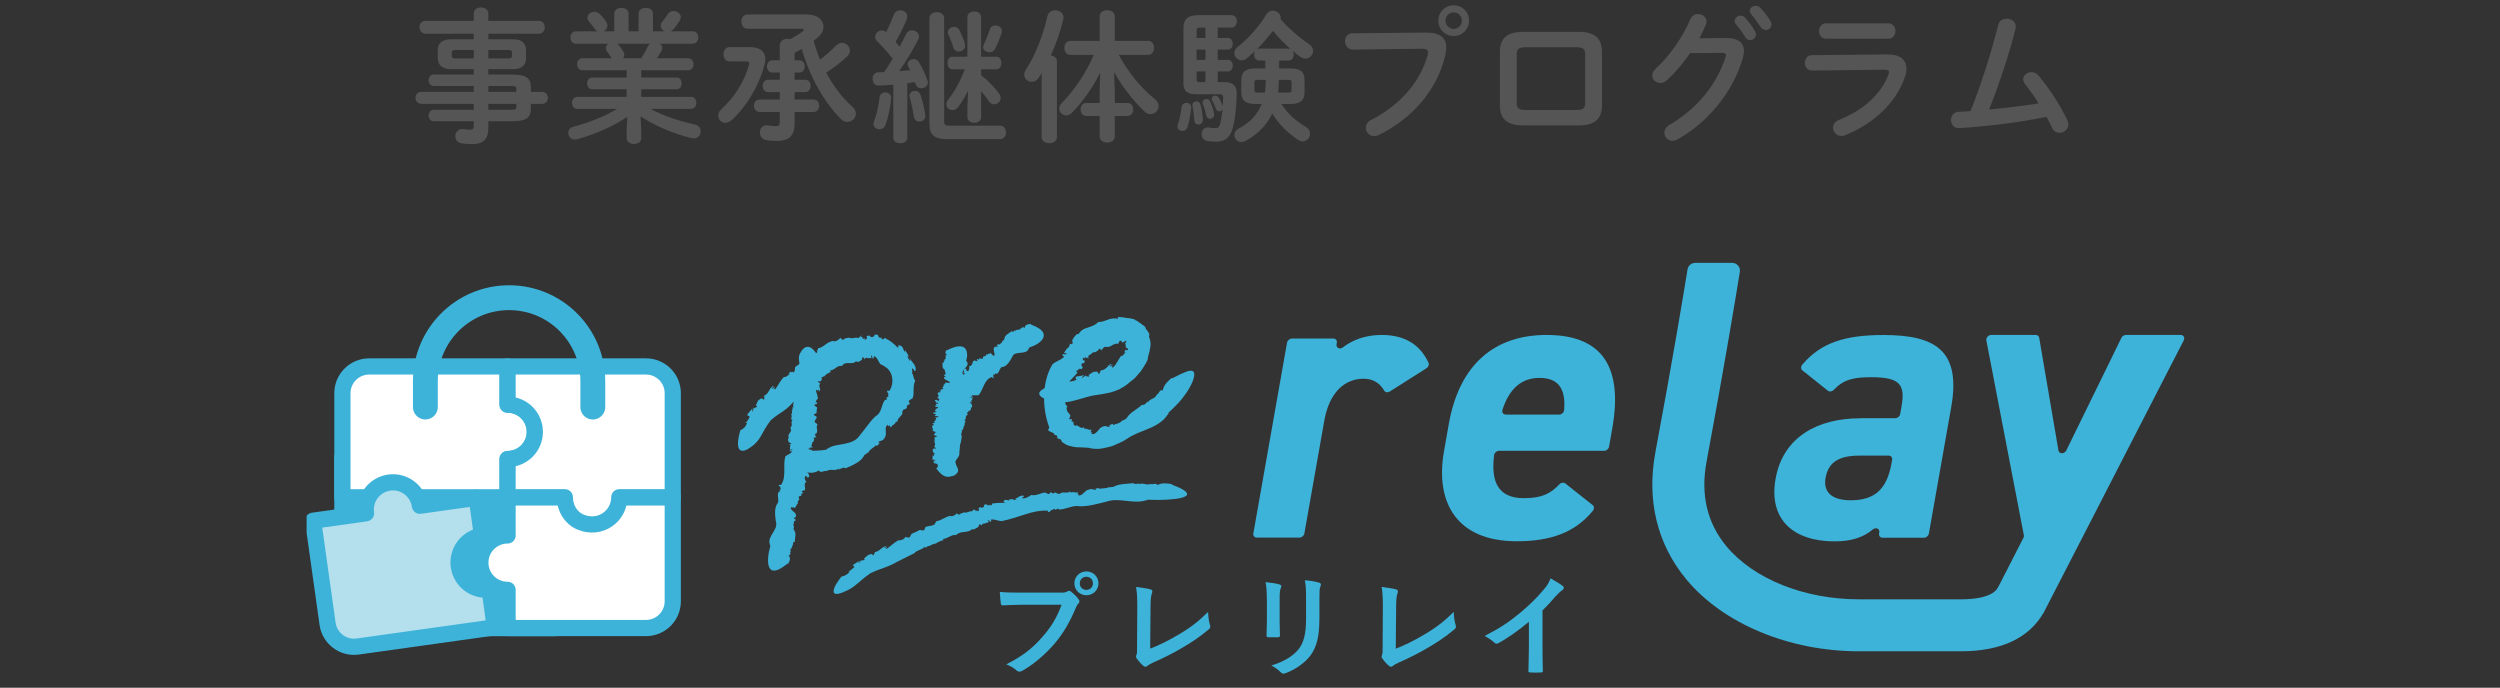 <svg width="269" height="74" viewBox="0 0 269 74" fill="none" xmlns="http://www.w3.org/2000/svg">
<rect x="0" y="0" width="269" height="74" fill="#333333" stroke="none"/>
<path d="M50.977 7.439H48.488C47.705 7.424 47.121 7.117 47.105 6.256V5.411C47.105 4.658 47.566 4.228 48.488 4.228H50.977V3.629H45.753C45.354 3.598 45.139 3.26 45.139 2.922C45.139 2.599 45.339 2.261 45.753 2.246H50.977V1.447C50.977 1.017 51.361 0.802 51.746 0.802C52.145 0.802 52.545 1.032 52.545 1.462V2.246H57.984C58.398 2.246 58.614 2.584 58.614 2.937C58.614 3.275 58.398 3.629 57.984 3.629H52.545V4.228H55.218C56.14 4.228 56.601 4.658 56.601 5.411V6.256C56.601 7.009 56.14 7.439 55.218 7.439H52.545V8.023H55.034C56.693 8.023 57.123 8.423 57.123 9.437V9.882H58.322C58.737 9.882 58.952 10.205 58.952 10.528C58.952 10.85 58.737 11.173 58.322 11.173H57.123V11.634C57.123 12.648 56.693 13.047 55.034 13.047H52.545V13.785C52.545 15.091 51.899 15.506 50.793 15.506C50.301 15.506 49.948 15.475 49.641 15.414C49.195 15.337 48.995 14.999 48.995 14.661C48.995 14.23 49.333 13.785 49.933 13.892C50.178 13.938 50.347 13.954 50.562 13.954C50.901 13.954 50.977 13.846 50.977 13.554V13.047H46.675C46.306 13.047 46.122 12.74 46.122 12.433C46.122 12.126 46.306 11.818 46.675 11.818H50.977V11.173H45.308C44.908 11.142 44.709 10.835 44.709 10.528C44.709 10.22 44.908 9.913 45.308 9.882H50.977V9.252H46.675C46.306 9.252 46.122 8.945 46.122 8.638C46.122 8.33 46.306 8.023 46.675 8.023H50.977V7.439ZM49.011 6.287H50.977V5.38H49.011C48.688 5.38 48.611 5.473 48.611 5.688V5.98C48.611 6.256 48.765 6.287 49.011 6.287ZM52.545 5.38V6.287H54.696C55.018 6.287 55.095 6.195 55.095 5.98V5.688C55.095 5.473 55.018 5.38 54.696 5.38H52.545ZM52.545 9.252V9.882H55.556V9.606C55.556 9.298 55.464 9.252 54.911 9.252H52.545ZM55.556 11.173H52.545V11.818H54.911C55.464 11.818 55.556 11.772 55.556 11.465V11.173ZM67.433 7.562H62.655C62.286 7.562 62.101 7.24 62.101 6.917C62.101 6.594 62.286 6.272 62.655 6.272H65.82L65.789 6.225C65.635 5.995 65.497 5.78 65.343 5.58C65.236 5.442 65.19 5.304 65.19 5.181C65.19 4.981 65.297 4.812 65.466 4.704H61.948C61.579 4.704 61.379 4.366 61.379 4.028C61.379 3.706 61.579 3.368 61.948 3.368H64.283C64.16 3.306 64.053 3.214 63.961 3.076C63.822 2.845 63.638 2.63 63.377 2.323C63.254 2.185 63.208 2.046 63.208 1.923C63.208 1.57 63.561 1.263 63.961 1.263C64.16 1.263 64.36 1.339 64.529 1.508C64.775 1.739 64.975 1.969 65.174 2.261C65.297 2.446 65.359 2.615 65.359 2.768C65.359 3.03 65.174 3.26 64.944 3.368H66.096V1.478C66.096 1.048 66.48 0.848 66.865 0.848C67.249 0.848 67.633 1.048 67.633 1.478V3.368H68.708V1.478C68.708 1.048 69.092 0.848 69.492 0.848C69.876 0.848 70.26 1.048 70.26 1.478V3.368H71.489C71.259 3.26 71.09 3.045 71.09 2.784C71.09 2.63 71.136 2.492 71.259 2.338C71.459 2.108 71.643 1.862 71.827 1.555C71.981 1.293 72.227 1.186 72.473 1.186C72.857 1.186 73.256 1.478 73.256 1.862C73.256 1.969 73.21 2.092 73.133 2.231C72.918 2.569 72.688 2.907 72.427 3.183C72.35 3.26 72.273 3.322 72.181 3.368H74.547C74.946 3.368 75.131 3.706 75.131 4.028C75.131 4.366 74.946 4.704 74.547 4.704H70.998C71.151 4.812 71.259 4.966 71.259 5.165C71.259 5.273 71.228 5.38 71.167 5.488C71.013 5.78 70.859 6.026 70.69 6.272H74.071C74.439 6.272 74.624 6.594 74.624 6.917C74.624 7.24 74.439 7.562 74.071 7.562H69V8.346H72.811C73.179 8.346 73.348 8.653 73.348 8.976C73.348 9.283 73.179 9.606 72.811 9.606H69V10.42H74.362C74.747 10.42 74.931 10.743 74.931 11.065C74.931 11.388 74.747 11.711 74.362 11.711H69.999C71.336 12.433 72.995 13.017 74.777 13.401C75.207 13.493 75.392 13.816 75.392 14.138C75.392 14.522 75.131 14.891 74.654 14.891C74.578 14.891 74.485 14.876 74.393 14.86C72.38 14.353 70.398 13.508 68.923 12.51L69 13.969V14.891C69 15.291 68.616 15.49 68.217 15.49C67.832 15.49 67.433 15.291 67.433 14.891V13.969L67.495 12.571C65.989 13.601 64.037 14.446 62.101 14.983C62.009 14.999 61.932 15.014 61.856 15.014C61.41 15.014 61.149 14.661 61.149 14.307C61.149 14.015 61.318 13.723 61.717 13.631C63.377 13.201 65.021 12.54 66.419 11.711H62.117C61.748 11.711 61.548 11.388 61.548 11.065C61.548 10.743 61.748 10.42 62.117 10.42H67.433V9.606H63.715C63.361 9.606 63.177 9.283 63.177 8.976C63.177 8.653 63.361 8.346 63.715 8.346H67.433V7.562ZM67.018 6.272H68.985C69.246 5.887 69.492 5.457 69.676 5.042C69.753 4.889 69.845 4.781 69.953 4.704H66.404C66.465 4.735 66.511 4.781 66.557 4.827C66.757 5.073 66.895 5.257 67.064 5.534C67.141 5.657 67.172 5.78 67.172 5.887C67.172 6.026 67.11 6.164 67.018 6.272ZM80.431 1.555H86.839C87.976 1.555 88.606 2.169 88.606 2.876C88.606 3.275 88.391 3.721 87.945 4.074C87.807 4.182 87.684 4.274 87.545 4.382C87.73 5.073 87.96 5.749 88.237 6.41C88.836 5.964 89.42 5.457 89.942 4.919C90.157 4.704 90.388 4.612 90.603 4.612C91.064 4.612 91.448 4.996 91.448 5.442C91.448 5.657 91.356 5.887 91.141 6.087C90.511 6.686 89.712 7.301 88.897 7.808C89.681 9.283 90.649 10.543 91.709 11.48C91.986 11.726 92.093 11.987 92.093 12.233C92.093 12.725 91.648 13.124 91.171 13.124C90.956 13.124 90.741 13.047 90.541 12.863C88.698 11.065 87.085 8.192 86.27 5.257C86.024 5.411 85.763 5.549 85.502 5.688V6.487H85.994C86.393 6.487 86.593 6.809 86.593 7.147C86.593 7.47 86.393 7.808 85.994 7.808H85.502V8.576H86.624C87.023 8.576 87.223 8.914 87.223 9.237C87.223 9.575 87.023 9.913 86.624 9.913H85.502V10.712H87.545C87.945 10.712 88.145 11.05 88.145 11.373C88.145 11.711 87.945 12.049 87.545 12.049H85.502V13.293C85.502 14.615 84.887 15.168 83.535 15.168C83.213 15.168 82.767 15.137 82.398 15.06C81.968 14.968 81.768 14.615 81.768 14.261C81.768 13.816 82.076 13.385 82.659 13.493C82.982 13.554 83.243 13.57 83.504 13.57C83.781 13.57 83.904 13.462 83.904 13.094V12.049H81.737C81.338 12.049 81.123 11.711 81.123 11.373C81.123 11.05 81.338 10.712 81.737 10.712H83.904V9.913H82.659C82.26 9.913 82.06 9.575 82.06 9.237C82.06 8.914 82.26 8.576 82.659 8.576H83.904V7.808H83.12C82.721 7.808 82.521 7.47 82.521 7.147C82.521 6.809 82.721 6.487 83.12 6.487H83.904V4.889C83.904 4.412 84.303 4.182 84.703 4.182C84.811 4.182 84.903 4.197 84.995 4.228C85.502 3.967 85.994 3.675 86.362 3.383C86.454 3.306 86.501 3.245 86.501 3.199C86.501 3.137 86.408 3.091 86.255 3.091H80.431C79.986 3.091 79.771 2.707 79.771 2.323C79.771 1.939 79.986 1.555 80.431 1.555ZM78.511 5.073H80.739C81.799 5.073 82.352 5.565 82.352 6.364C82.352 6.533 82.321 6.717 82.275 6.902C81.691 9.237 80.293 11.511 78.726 12.925C78.496 13.124 78.265 13.216 78.05 13.216C77.62 13.216 77.282 12.863 77.282 12.433C77.282 12.202 77.389 11.957 77.635 11.726C79.003 10.497 80.124 8.745 80.601 6.932C80.662 6.686 80.601 6.61 80.339 6.61H78.511C78.065 6.61 77.85 6.225 77.85 5.841C77.85 5.457 78.065 5.073 78.511 5.073ZM96.119 14.83V9.114C95.581 9.16 95.059 9.191 94.552 9.206C94.106 9.222 93.891 8.853 93.891 8.484C93.891 8.131 94.091 7.777 94.521 7.777C94.721 7.777 94.921 7.762 95.136 7.762C95.458 7.286 95.766 6.794 96.058 6.318C95.535 5.657 94.936 4.996 94.367 4.428C94.229 4.29 94.168 4.12 94.168 3.967C94.168 3.598 94.506 3.275 94.89 3.275C95.043 3.275 95.212 3.337 95.351 3.444C95.658 2.861 95.934 2.215 96.18 1.585C96.288 1.263 96.58 1.109 96.872 1.109C97.24 1.109 97.625 1.355 97.625 1.77C97.625 1.847 97.609 1.939 97.579 2.031C97.271 2.814 96.841 3.69 96.365 4.505C96.518 4.674 96.657 4.843 96.795 5.027C97.056 4.535 97.302 4.074 97.502 3.66C97.625 3.383 97.871 3.26 98.116 3.26C98.5 3.26 98.885 3.537 98.885 3.936C98.885 4.028 98.854 4.151 98.792 4.259C98.27 5.304 97.471 6.625 96.764 7.654C97.148 7.624 97.532 7.593 97.932 7.547C97.855 7.424 97.794 7.301 97.732 7.178C97.686 7.086 97.655 6.994 97.655 6.917C97.655 6.594 97.978 6.364 98.316 6.364C98.516 6.364 98.731 6.456 98.869 6.671C99.223 7.24 99.561 7.992 99.791 8.638C99.822 8.715 99.837 8.807 99.837 8.868C99.837 9.268 99.468 9.498 99.13 9.498C98.869 9.498 98.623 9.375 98.531 9.083C98.5 9.006 98.485 8.914 98.454 8.837C98.178 8.884 97.901 8.914 97.625 8.945V14.83C97.625 15.214 97.256 15.414 96.872 15.414C96.503 15.414 96.119 15.214 96.119 14.83ZM104.093 11.526L104.17 9.759C103.863 10.374 103.509 10.958 103.125 11.48C102.941 11.741 102.695 11.849 102.48 11.849C102.127 11.849 101.835 11.588 101.835 11.234C101.835 11.065 101.896 10.896 102.034 10.712C102.756 9.775 103.325 8.715 103.817 7.455H102.495C102.127 7.455 101.958 7.117 101.958 6.779C101.958 6.441 102.127 6.103 102.48 6.103H104.093V1.847C104.093 1.432 104.462 1.232 104.831 1.232C105.199 1.232 105.568 1.432 105.568 1.847V6.103H107.212C107.581 6.103 107.75 6.441 107.75 6.779C107.75 7.117 107.581 7.455 107.212 7.455H105.568V8.1C106.306 8.653 107.012 9.406 107.489 10.051C107.612 10.22 107.673 10.405 107.673 10.558C107.673 10.942 107.335 11.219 106.982 11.219C106.767 11.219 106.552 11.127 106.398 10.881C106.152 10.512 105.86 10.143 105.568 9.79V12.602C105.568 13.001 105.199 13.216 104.831 13.216C104.462 13.216 104.093 13.001 104.093 12.602V11.526ZM99.038 10.174C99.269 10.85 99.468 11.695 99.561 12.356C99.622 12.832 99.284 13.078 98.931 13.078C98.654 13.078 98.377 12.909 98.331 12.571C98.239 11.895 98.07 11.111 97.886 10.451C97.871 10.389 97.855 10.343 97.855 10.297C97.855 9.974 98.162 9.775 98.47 9.775C98.7 9.775 98.931 9.882 99.038 10.174ZM94.644 10.451C94.69 10.113 94.967 9.944 95.258 9.944C95.597 9.944 95.919 10.159 95.888 10.574C95.796 11.649 95.535 12.755 95.258 13.478C95.136 13.785 94.874 13.908 94.629 13.908C94.306 13.908 93.983 13.693 93.983 13.339C93.983 13.247 93.999 13.155 94.045 13.063C94.29 12.448 94.552 11.388 94.644 10.451ZM106.505 3.153C106.598 2.861 106.843 2.738 107.105 2.738C107.458 2.738 107.811 2.968 107.811 3.337C107.811 3.398 107.811 3.46 107.781 3.537C107.581 4.167 107.32 4.766 107.028 5.319C106.905 5.534 106.69 5.626 106.459 5.626C106.121 5.626 105.783 5.411 105.783 5.073C105.783 4.996 105.799 4.904 105.845 4.812C106.106 4.259 106.321 3.752 106.505 3.153ZM103.233 3.245C103.463 3.69 103.724 4.29 103.832 4.75C103.955 5.211 103.54 5.549 103.156 5.549C102.91 5.549 102.664 5.411 102.572 5.088C102.465 4.704 102.219 4.074 102.05 3.721C102.004 3.629 101.988 3.537 101.988 3.46C101.988 3.122 102.311 2.891 102.649 2.891C102.879 2.891 103.11 2.999 103.233 3.245ZM100.006 13.339V1.969C100.006 1.524 100.406 1.309 100.805 1.309C101.189 1.309 101.589 1.524 101.589 1.969V13.032C101.589 13.431 101.696 13.524 102.234 13.524H107.612C108.042 13.524 108.242 13.877 108.242 14.246C108.242 14.599 108.042 14.968 107.612 14.968H101.85C100.498 14.968 100.006 14.476 100.006 13.339ZM119.873 7.747L119.95 9.805V11.081H121.332C121.732 11.081 121.932 11.434 121.932 11.772C121.932 12.126 121.732 12.479 121.332 12.479H119.95V14.676C119.95 15.122 119.55 15.337 119.135 15.337C118.736 15.337 118.321 15.122 118.321 14.676V12.479H116.877C116.477 12.479 116.277 12.126 116.277 11.772C116.277 11.434 116.477 11.081 116.877 11.081H118.321V9.805L118.382 7.808C117.66 9.283 116.585 10.85 115.371 12.11C115.156 12.325 114.941 12.417 114.726 12.417C114.311 12.417 113.973 12.079 113.973 11.68C113.973 11.48 114.05 11.28 114.234 11.096C115.632 9.683 116.846 7.854 117.691 5.903H115.156C114.741 5.903 114.526 5.519 114.526 5.15C114.526 4.766 114.741 4.397 115.156 4.397H118.321V1.77C118.321 1.324 118.736 1.094 119.135 1.094C119.55 1.094 119.95 1.324 119.95 1.77V4.397H123.545C123.975 4.397 124.175 4.766 124.175 5.15C124.175 5.519 123.975 5.903 123.545 5.903H120.38C121.409 7.823 122.9 9.59 124.252 10.65C124.544 10.881 124.667 11.158 124.667 11.419C124.667 11.88 124.267 12.279 123.791 12.279C123.591 12.279 123.376 12.202 123.176 12.018C121.962 10.881 120.733 9.314 119.873 7.747ZM112.083 14.784V7.869C111.975 8.038 111.868 8.207 111.76 8.377C111.56 8.684 111.284 8.807 111.023 8.807C110.592 8.807 110.208 8.484 110.208 8.038C110.208 7.869 110.254 7.7 110.377 7.516C111.376 6.01 112.236 3.798 112.713 1.708C112.805 1.309 113.174 1.109 113.542 1.109C113.988 1.109 114.434 1.386 114.434 1.893C114.434 1.954 114.418 2.031 114.403 2.108C114.111 3.352 113.635 4.704 113.066 5.964C113.42 6.01 113.727 6.225 113.727 6.579V14.784C113.727 15.198 113.312 15.398 112.913 15.398C112.498 15.398 112.083 15.198 112.083 14.784ZM135.76 11.188H135.099C133.978 11.188 133.563 10.773 133.563 9.928V8.607C133.563 7.747 133.978 7.362 135.099 7.362H136.144V6.517H135.483C135.13 6.517 134.946 6.195 134.946 5.872C134.946 5.734 134.976 5.596 135.053 5.473C134.761 5.765 134.454 6.026 134.162 6.272C133.978 6.425 133.793 6.487 133.609 6.487C133.179 6.487 132.81 6.118 132.81 5.703C132.81 5.488 132.917 5.242 133.194 5.027C134.285 4.182 135.483 2.861 136.267 1.539C136.436 1.263 136.682 1.14 136.943 1.14C137.373 1.14 137.803 1.478 137.803 1.893C137.803 1.954 137.803 2 137.788 2.062C138.71 3.106 139.801 4.044 140.846 4.735C141.168 4.95 141.291 5.227 141.291 5.488C141.291 5.918 140.922 6.302 140.461 6.302C140.277 6.302 140.077 6.241 139.893 6.103C139.632 5.918 139.371 5.703 139.094 5.457C139.171 5.58 139.202 5.718 139.202 5.872C139.202 6.195 139.017 6.517 138.648 6.517H137.634V7.362H138.833C139.954 7.362 140.369 7.747 140.369 8.607V9.928C140.369 10.773 139.954 11.188 138.833 11.188H137.88C138.556 12.264 139.447 13.017 140.477 13.631C140.83 13.846 140.969 14.123 140.969 14.399C140.969 14.814 140.6 15.214 140.154 15.214C140.001 15.214 139.832 15.152 139.663 15.045C138.541 14.292 137.604 13.355 136.897 12.218C136.282 13.493 135.299 14.476 134.008 15.168C133.855 15.245 133.716 15.291 133.578 15.291C133.148 15.291 132.825 14.922 132.825 14.522C132.825 14.277 132.948 14.015 133.286 13.831C134.439 13.232 135.284 12.371 135.76 11.188ZM135.299 9.959H136.113C136.159 9.56 136.19 9.16 136.19 8.761V8.592H135.299C135.053 8.592 134.976 8.668 134.976 8.853V9.698C134.976 9.898 135.115 9.959 135.299 9.959ZM137.604 8.592V8.668C137.604 9.099 137.573 9.529 137.527 9.959H138.633C138.894 9.959 138.971 9.882 138.971 9.698V8.853C138.971 8.668 138.894 8.592 138.633 8.592H137.604ZM135.483 5.227H138.648C138.725 5.227 138.802 5.242 138.864 5.273C138.172 4.674 137.542 4.013 136.974 3.322C136.436 3.998 135.883 4.674 135.253 5.288C135.33 5.242 135.391 5.227 135.483 5.227ZM131.028 2.968V4.09H132.149C132.472 4.09 132.641 4.397 132.641 4.704C132.641 5.027 132.472 5.334 132.149 5.334H131.028V6.441H132.149C132.472 6.441 132.641 6.748 132.641 7.055C132.641 7.378 132.472 7.685 132.149 7.685H131.028V8.837H131.78C132.687 8.837 133.086 9.268 133.071 10.082C133.04 11.695 132.887 12.832 132.656 13.723C132.349 14.922 131.719 15.245 130.782 15.245C130.428 15.245 130.167 15.214 129.906 15.168C129.491 15.106 129.291 14.768 129.291 14.43C129.291 14.031 129.583 13.616 130.121 13.723C130.336 13.77 130.521 13.785 130.736 13.785C131.058 13.785 131.197 13.693 131.289 13.324C131.396 12.878 131.488 12.356 131.55 11.772C131.473 11.91 131.335 11.987 131.197 11.987C131.058 11.987 130.905 11.91 130.843 11.726C130.705 11.357 130.582 11.096 130.444 10.835C130.398 10.758 130.382 10.697 130.382 10.62C130.382 10.42 130.567 10.297 130.766 10.297C130.905 10.297 131.043 10.359 131.135 10.497C131.304 10.773 131.427 11.035 131.535 11.311C131.55 11.357 131.565 11.388 131.581 11.419C131.596 11.111 131.611 10.789 131.611 10.466C131.611 10.236 131.535 10.143 131.273 10.143H128.707C127.739 10.143 127.34 9.79 127.34 8.945V2.999C127.34 2.108 127.755 1.631 128.953 1.631H132.503C132.902 1.631 133.086 1.969 133.086 2.292C133.086 2.63 132.902 2.968 132.503 2.968H131.028ZM129.706 2.968H129.107C128.83 2.968 128.754 3.045 128.754 3.291V4.09H129.706V2.968ZM129.706 8.837V7.685H128.754V8.515C128.754 8.776 128.83 8.837 129.107 8.837H129.706ZM128.754 6.441H129.706V5.334H128.754V6.441ZM127.14 11.511C127.171 11.219 127.417 11.065 127.663 11.065C127.924 11.065 128.2 11.25 128.17 11.603C128.108 12.325 127.97 13.063 127.786 13.662C127.693 13.969 127.463 14.092 127.232 14.092C126.956 14.092 126.695 13.908 126.695 13.601C126.695 13.524 126.71 13.447 126.741 13.37C126.91 12.878 127.063 12.202 127.14 11.511ZM129.168 11.234C129.291 11.726 129.414 12.387 129.43 12.863C129.445 13.216 129.184 13.401 128.938 13.401C128.723 13.401 128.523 13.262 128.508 12.986C128.477 12.51 128.416 11.88 128.308 11.419C128.247 11.096 128.492 10.912 128.738 10.912C128.923 10.912 129.107 11.019 129.168 11.234ZM130.213 10.912C130.367 11.28 130.536 11.695 130.628 12.156C130.72 12.556 130.444 12.786 130.198 12.786C130.013 12.786 129.829 12.663 129.783 12.417C129.691 11.941 129.568 11.526 129.43 11.188C129.399 11.127 129.399 11.065 129.399 11.004C129.399 10.789 129.599 10.65 129.798 10.65C129.967 10.65 130.136 10.727 130.213 10.912ZM156.425 0.571C157.347 0.571 158.069 1.293 158.069 2.215C158.069 3.153 157.347 3.875 156.425 3.875C155.488 3.875 154.766 3.153 154.766 2.215C154.766 1.293 155.488 0.571 156.425 0.571ZM156.425 1.339C155.934 1.339 155.534 1.724 155.534 2.215C155.534 2.707 155.934 3.106 156.425 3.106C156.917 3.106 157.301 2.707 157.301 2.215C157.301 1.724 156.917 1.339 156.425 1.339ZM145.532 3.583L153.368 3.506C154.981 3.491 155.611 4.074 155.611 5.104C155.611 5.365 155.58 5.657 155.504 5.98C154.658 9.621 151.985 12.755 148.359 14.522C148.175 14.615 148.006 14.645 147.852 14.645C147.33 14.645 146.961 14.215 146.961 13.739C146.961 13.447 147.114 13.124 147.499 12.925C150.894 11.158 152.815 8.699 153.614 5.949C153.644 5.826 153.66 5.734 153.66 5.642C153.66 5.35 153.46 5.242 153.014 5.242L145.609 5.334C145.025 5.35 144.718 4.873 144.718 4.428C144.718 4.013 144.994 3.583 145.532 3.583ZM169.87 13.493H163.893C162.126 13.493 161.388 12.771 161.388 11.326V5.596C161.388 4.151 162.126 3.429 163.893 3.429H169.87C171.636 3.429 172.374 4.151 172.374 5.596V11.326C172.374 12.771 171.636 13.493 169.87 13.493ZM164.123 11.834H169.639C170.346 11.834 170.561 11.634 170.561 11.111V5.811C170.561 5.288 170.346 5.088 169.639 5.088H164.123C163.416 5.088 163.201 5.288 163.201 5.811V11.111C163.201 11.634 163.416 11.834 164.123 11.834ZM182.853 4.12L185.726 4.09C187.001 4.074 187.647 4.581 187.647 5.503C187.647 5.749 187.6 6.026 187.508 6.318C186.448 9.898 183.821 13.14 180.471 15.014C180.287 15.106 180.118 15.152 179.964 15.152C179.457 15.152 179.088 14.738 179.088 14.277C179.088 13.985 179.257 13.662 179.626 13.447C182.684 11.649 184.727 9.068 185.664 6.149C185.695 6.072 185.711 5.995 185.711 5.934C185.711 5.765 185.588 5.688 185.296 5.688L181.854 5.718C181.101 6.825 180.225 7.854 179.35 8.638C179.119 8.853 178.873 8.93 178.643 8.93C178.182 8.93 177.782 8.576 177.782 8.115C177.782 7.885 177.905 7.624 178.166 7.378C179.626 6.056 181.07 3.982 181.869 2.092C182.038 1.693 182.376 1.508 182.714 1.508C183.175 1.508 183.621 1.831 183.621 2.323C183.621 2.43 183.59 2.553 183.544 2.676C183.344 3.153 183.114 3.629 182.853 4.12ZM186.771 2.584C186.679 2.476 186.648 2.354 186.648 2.246C186.648 1.939 186.955 1.677 187.293 1.677C187.447 1.677 187.616 1.739 187.754 1.893C188.138 2.307 188.553 2.845 188.83 3.337C188.906 3.46 188.937 3.583 188.937 3.706C188.937 4.059 188.63 4.32 188.307 4.32C188.107 4.32 187.908 4.213 187.785 3.982C187.462 3.444 187.093 2.968 186.771 2.584ZM188.415 1.508C188.323 1.401 188.276 1.278 188.276 1.17C188.276 0.863 188.584 0.633 188.906 0.633C189.075 0.633 189.26 0.694 189.413 0.848C189.782 1.232 190.197 1.739 190.474 2.215C190.566 2.369 190.612 2.507 190.612 2.63C190.612 2.983 190.32 3.229 189.997 3.229C189.798 3.229 189.582 3.122 189.429 2.891C189.122 2.415 188.737 1.908 188.415 1.508ZM196.481 2.507H203.18C203.687 2.507 203.948 2.922 203.948 3.337C203.948 3.752 203.687 4.167 203.18 4.167H196.481C195.99 4.167 195.728 3.752 195.728 3.337C195.728 2.922 195.99 2.507 196.481 2.507ZM194.96 5.934L203.057 5.857C204.471 5.841 205.132 6.441 205.132 7.378C205.132 7.639 205.085 7.931 204.978 8.254C204.025 11.096 201.521 13.37 198.509 14.553C198.371 14.599 198.248 14.63 198.125 14.63C197.603 14.63 197.234 14.184 197.234 13.739C197.234 13.416 197.418 13.094 197.864 12.909C200.553 11.834 202.412 10.097 203.18 8.069C203.226 7.946 203.257 7.839 203.257 7.762C203.257 7.578 203.103 7.501 202.765 7.501L194.991 7.593C194.468 7.608 194.207 7.178 194.207 6.763C194.207 6.348 194.453 5.934 194.96 5.934ZM214.028 11.787C215.81 11.618 217.592 11.403 219.359 11.127C218.883 10.359 218.376 9.652 217.9 9.053C217.761 8.868 217.7 8.684 217.7 8.53C217.7 8.1 218.115 7.762 218.576 7.762C218.837 7.762 219.129 7.869 219.359 8.146C220.481 9.483 221.725 11.388 222.448 12.925C222.524 13.094 222.555 13.247 222.555 13.385C222.555 13.923 222.079 14.292 221.603 14.292C221.295 14.292 220.973 14.123 220.804 13.754C220.635 13.37 220.419 12.986 220.204 12.571C217.055 13.216 213.889 13.585 210.832 13.785C210.233 13.831 209.925 13.37 209.925 12.909C209.925 12.479 210.187 12.064 210.724 12.033C211.155 12.003 211.585 11.987 212.03 11.957C213.229 8.93 214.289 5.565 215.011 2.676C215.119 2.215 215.518 2.016 215.918 2.016C216.409 2.016 216.901 2.323 216.901 2.861C216.901 2.922 216.886 3.014 216.87 3.091C216.179 5.872 215.103 9.083 214.028 11.787Z" fill="#555555"/>
<g clip-path="url(#clip0_293_14056)">
<path d="M59.737 49.219H36.849V67.576H59.737V49.219Z" fill="#3DB3D9" stroke="#3DB3D9" stroke-width="1.76" stroke-linecap="round" stroke-linejoin="round"/>
<path d="M54.616 53.504V57.613C53.001 57.613 51.686 58.92 51.686 60.54C51.686 62.16 52.994 63.467 54.616 63.467V67.576H69.509C71.099 67.576 72.389 66.288 72.389 64.699V53.504H54.616Z" fill="white" stroke="#3DB3D9" stroke-width="1.744" stroke-linecap="round" stroke-linejoin="round"/>
<path d="M54.616 53.504V49.394C56.231 49.394 57.546 48.087 57.546 46.467C57.546 44.847 56.237 43.54 54.616 43.54V39.431H39.723C38.133 39.431 36.843 40.719 36.843 42.308V53.51H54.616V53.504Z" fill="white" stroke="#3DB3D9" stroke-width="1.744" stroke-linecap="round" stroke-linejoin="round"/>
<path d="M45.182 54.417C44.956 52.816 43.473 51.702 41.876 51.927C40.274 52.153 39.16 53.635 39.385 55.23L33.688 56.03L35.247 67.12C35.466 68.689 36.925 69.79 38.496 69.565L53.245 67.495L52.675 63.423C51.073 63.648 49.595 62.535 49.37 60.934C49.145 59.333 50.259 57.857 51.861 57.632L51.292 53.56L45.188 54.417H45.182Z" fill="#B4DFED" stroke="#3DB3D9" stroke-width="1.744" stroke-linecap="round" stroke-linejoin="round"/>
<path d="M54.616 39.431V43.54C56.231 43.54 57.546 44.847 57.546 46.467C57.546 48.087 56.237 49.394 54.616 49.394V53.504H60.776C60.776 54.642 61.402 55.724 62.447 56.168C64.582 57.069 66.636 55.53 66.636 53.504H72.389V42.308C72.389 40.719 71.099 39.431 69.509 39.431H54.616Z" fill="white" stroke="#3DB3D9" stroke-width="1.744" stroke-linecap="round" stroke-linejoin="round"/>
<path d="M45.77 43.797V41.032C45.77 36.06 49.802 32.032 54.779 32.032C59.755 32.032 63.787 36.06 63.787 41.032V43.797" stroke="#3DB3D9" stroke-width="2.675" stroke-linecap="round" stroke-linejoin="round"/>
<path d="M94.65 59.07H94.769C94.769 59.07 94.719 59.039 94.65 59.07Z" fill="#3DB3D9"/>
<path d="M99.088 59.058V59.064L99.07 59.082L99.088 59.058Z" fill="#3DB3D9"/>
<path d="M93.699 61.66C94.932 61.078 95.351 61.128 96.572 60.427C97.179 60.146 97.805 59.796 98.4 59.514C98.607 59.202 99.189 59.17 99.464 58.864L99.64 58.914C99.734 58.814 99.859 58.726 100.003 58.739V58.77C100.153 58.62 100.372 58.595 100.447 58.52V58.557L100.66 58.463L100.641 58.52C100.917 58.313 101.236 58.188 101.53 58.119L101.455 57.994C102.112 57.907 102.238 57.556 102.851 57.556V57.594C103.44 57.012 104.041 57.469 104.654 56.894C104.579 56.962 104.717 56.95 104.717 56.987C105.036 56.831 105.393 56.731 105.318 56.456C105.568 56.393 105.543 56.481 105.606 56.575C105.568 56.456 105.768 56.349 105.962 56.287L105.887 56.356L106.426 56.162L106.257 55.974C106.57 55.955 106.407 56.224 106.67 56.093L106.614 55.912C107.033 55.837 107.34 56.049 107.765 56.074C108.592 55.905 109.424 55.63 110.251 55.367C111.071 55.092 111.903 54.905 112.705 54.942L112.799 55.074C112.868 55.274 113.174 54.698 113.262 54.873L113.425 54.748C113.481 54.773 113.594 54.798 113.512 54.861C113.681 54.842 113.681 54.804 113.788 54.723L113.988 54.823C114.658 54.804 115.178 54.461 115.885 54.442C116.755 54.611 118.295 54.167 119.197 53.935C120.461 53.541 122.008 54.267 123.297 53.835C123.341 53.866 123.447 53.798 123.447 53.773L124.656 53.791C124.656 53.791 126.114 53.791 127.022 53.591C127.923 53.385 128.312 52.972 126.052 52.128L126.083 52.084C125.407 51.977 124.981 51.959 124.524 52.196C124.443 51.915 123.973 52.171 123.81 52.084L123.823 52.059C123.422 52.272 122.972 51.89 122.583 52.115C122.596 52.09 122.602 52.015 122.696 52.002C122.408 52.059 122.02 52.146 121.989 51.984C121.3 52.071 120.336 52.059 119.91 52.346L119.935 52.297C119.697 52.49 119.61 52.346 119.341 52.453C119.322 52.434 119.303 52.422 119.303 52.415C119.046 52.597 118.508 52.509 118.295 52.615L118.27 52.509L117.732 52.597H117.938C117.901 52.903 117.506 52.459 117.137 52.697C116.761 52.703 116.467 53.397 116.073 53.297C115.91 53.46 116.204 53.053 115.948 53.191C115.916 53.041 116.06 53.078 115.973 52.966C115.716 53.072 115.516 52.859 115.196 53.003L115.165 52.884C114.764 53.147 114.332 52.853 114.082 53.103C113.656 53.278 113.731 52.797 113.306 53.11L113.099 52.978C112.899 52.984 112.993 53.197 112.761 53.16C112.761 53.053 112.473 53.128 112.58 53.01C112.054 52.941 111.615 53.404 110.914 53.26C110.814 53.485 110.464 53.441 110.395 53.616C110.357 53.535 109.744 53.748 110.069 53.479C110.094 53.454 110.151 53.447 110.157 53.479L110.176 53.353C109.762 53.216 109.531 53.622 109.161 53.672C109.28 53.685 109.418 53.641 109.343 53.748L108.999 53.81L109.049 53.697L108.529 53.754L108.629 53.86C108.366 53.854 108.229 53.666 107.997 53.904C107.897 54.029 108.273 54.017 108.022 54.11C107.672 54.092 107.152 54.11 106.726 54.192C106.801 54.317 106.689 54.342 106.582 54.404L106.538 54.292C106.144 54.579 106.307 54.079 105.9 54.329L105.919 54.235L105.869 54.511C105.537 54.848 105.587 54.329 105.236 54.767C105.405 54.698 105.393 54.998 105.167 55.011L105.186 54.886C105.074 54.942 105.048 54.998 104.967 54.998C105.017 54.917 104.955 54.823 104.786 54.892L104.861 54.717L104.591 55.017C104.297 54.961 103.953 55.255 103.803 55.13C103.803 55.13 103.239 55.23 103.17 55.443C103.246 55.299 102.933 55.355 102.976 55.205C102.876 55.374 102.494 55.605 102.288 55.53L102.313 55.505C101.655 55.574 101.33 56.024 100.735 56.081C100.81 56.206 100.497 56.237 100.629 56.381C100.134 56.756 99.483 56.431 99.483 57.019C99.245 57.144 99.132 57.012 98.995 57.037L99.045 56.987C98.588 57.219 98.463 57.288 98.106 57.425C97.956 57.55 98.031 57.8 97.699 57.876C97.755 57.738 97.636 57.813 97.524 57.863C97.593 57.819 97.599 57.769 97.417 57.775C97.411 57.813 97.386 57.844 97.361 57.876C97.361 57.869 97.348 57.863 97.348 57.857C97.173 57.976 97.217 57.988 97.311 57.963C97.311 57.982 97.33 57.994 97.367 58.007C97.111 57.969 96.816 58.257 96.716 58.107C96.159 58.407 95.833 58.776 95.389 59.064C95.295 59.008 95.37 58.883 95.495 58.782L95.176 58.976C95.12 58.858 95.339 58.814 95.427 58.745C94.932 58.751 94.694 59.327 94.149 59.402L94.099 59.545H94.062C94.087 59.596 94.018 59.714 93.962 59.764C93.843 59.702 93.843 59.533 93.617 59.658C93.386 59.658 93.129 59.977 92.922 60.158C93.06 60.108 93.048 60.183 93.01 60.246C92.897 60.315 92.778 60.252 92.716 60.346L92.628 60.221C92.741 60.321 92.415 60.527 92.403 60.602C92.284 60.54 92.528 60.415 92.509 60.327C92.071 60.602 92.29 60.465 91.846 60.74C91.664 60.978 91.965 60.84 91.921 61.022C91.727 61.165 91.583 61.384 91.295 61.453L91.439 61.522C91.113 61.853 90.875 61.985 90.543 62.035C89.442 63.448 89.617 63.861 89.936 63.899C90.237 63.967 90.819 63.68 90.819 63.68C92.027 63.217 92.378 62.548 93.661 61.678L93.699 61.66Z" fill="#3DB3D9"/>
<path d="M88.24 41.095L88.152 41.145C88.183 41.145 88.221 41.145 88.24 41.095Z" fill="#3DB3D9"/>
<path d="M85.454 56.662C85.454 56.662 85.46 56.675 85.466 56.681C85.466 56.669 85.46 56.669 85.454 56.662Z" fill="#3DB3D9"/>
<path d="M85.303 43.027C85.297 43.021 85.297 43.015 85.285 43.008L85.297 43.033L85.303 43.027Z" fill="#3DB3D9"/>
<path d="M86.074 39.931C85.836 40.738 85.448 40.895 85.435 41.77C85.335 42.17 85.335 42.621 85.304 43.027C85.541 43.265 85.21 43.553 85.398 43.815L85.228 43.872C85.291 43.965 85.329 44.066 85.228 44.122L85.185 44.109C85.279 44.247 85.185 44.359 85.235 44.428L85.191 44.416V44.56L85.128 44.522C85.216 44.747 85.185 44.954 85.097 45.123L85.285 45.141C85.009 45.492 85.366 45.704 85.053 46.011L85.009 45.998C85.416 46.53 84.546 46.642 84.928 47.18C84.878 47.111 84.828 47.187 84.784 47.18C84.797 47.399 84.784 47.631 85.147 47.699C85.116 47.85 85.009 47.806 84.865 47.8C85.028 47.825 85.066 47.975 85.053 48.093L85.003 48.025V48.381L85.31 48.369C85.191 48.538 84.934 48.35 84.978 48.538L85.228 48.581C85.135 48.825 84.728 48.907 84.502 49.113C84.214 50.107 84.653 51.315 84.039 52.178H83.845C83.57 52.153 84.202 52.522 83.945 52.509L84.052 52.641C83.995 52.666 83.933 52.716 83.883 52.653C83.851 52.753 83.895 52.766 83.97 52.853L83.782 52.934C83.576 53.31 83.845 53.71 83.701 54.123C83.263 54.567 83.407 55.58 83.494 56.162C83.764 57.006 82.512 57.707 82.837 58.582C82.793 58.601 82.868 58.682 82.9 58.689L82.731 59.408C82.731 59.408 81.992 62.898 84.74 60.64L84.797 60.671C85.016 60.302 85.091 60.058 84.84 59.733C85.216 59.758 84.934 59.414 85.072 59.345L85.103 59.358C84.865 59.064 85.429 58.901 85.216 58.626C85.241 58.639 85.341 58.664 85.341 58.72C85.322 58.545 85.285 58.295 85.504 58.32C85.523 57.907 85.723 57.356 85.429 57.037L85.485 57.069C85.279 56.881 85.485 56.868 85.398 56.687C85.429 56.687 85.441 56.675 85.454 56.681C85.254 56.481 85.504 56.206 85.429 56.056L85.573 56.074L85.598 55.749L85.548 55.862C85.166 55.749 85.836 55.661 85.623 55.386C85.711 55.18 84.891 54.798 85.122 54.604C84.959 54.461 85.404 54.755 85.291 54.567C85.498 54.598 85.404 54.667 85.573 54.654C85.504 54.479 85.829 54.435 85.723 54.21L85.886 54.229C85.642 53.923 86.18 53.785 85.936 53.566C85.855 53.279 86.437 53.472 86.18 53.147L86.412 53.078C86.468 52.966 86.161 52.947 86.293 52.834C86.424 52.866 86.43 52.691 86.543 52.791C86.806 52.534 86.349 52.14 86.781 51.815C86.531 51.684 86.725 51.515 86.537 51.421C86.656 51.433 86.625 51.033 86.837 51.296C86.856 51.321 86.844 51.352 86.8 51.34L86.95 51.396C87.282 51.227 86.862 50.964 86.95 50.758C86.888 50.814 86.888 50.902 86.787 50.827L86.844 50.627L86.969 50.695L87.1 50.408L86.931 50.42C87.044 50.289 87.326 50.283 87.125 50.076C87.013 49.976 86.881 50.176 86.856 50.014C87 49.839 87.225 49.569 87.32 49.326C87.132 49.313 87.15 49.251 87.125 49.175L87.288 49.194C87.113 48.888 87.657 49.157 87.526 48.863L87.632 48.907L87.313 48.775C87.044 48.481 87.664 48.706 87.282 48.362C87.288 48.475 86.925 48.35 87.013 48.231L87.163 48.294C87.144 48.219 87.082 48.181 87.125 48.137C87.201 48.194 87.344 48.2 87.338 48.087L87.52 48.194L87.276 47.943C87.47 47.818 87.307 47.537 87.532 47.512C87.532 47.512 87.701 47.199 87.476 47.08C87.614 47.174 87.701 46.999 87.864 47.08C87.714 46.961 87.62 46.686 87.82 46.617L87.839 46.642C88.09 46.298 87.708 45.954 87.989 45.66C87.802 45.642 87.933 45.485 87.689 45.485C87.52 45.098 88.284 44.935 87.576 44.678C87.564 44.516 87.783 44.522 87.833 44.447L87.864 44.491C87.864 44.184 87.864 44.097 87.927 43.878C87.877 43.753 87.539 43.678 87.657 43.496C87.783 43.584 87.77 43.496 87.783 43.428C87.795 43.478 87.839 43.503 87.952 43.428C87.914 43.409 87.889 43.384 87.87 43.359C87.883 43.359 87.889 43.359 87.902 43.359C87.877 43.227 87.833 43.24 87.802 43.296C87.783 43.29 87.751 43.29 87.714 43.296C87.908 43.203 87.764 42.94 88.002 42.965C88.014 42.583 87.826 42.277 87.789 41.952C87.914 41.939 88.008 42.027 88.039 42.127V41.901C88.208 41.933 88.108 42.045 88.133 42.12C88.459 41.908 87.952 41.532 88.265 41.276L88.139 41.188L88.165 41.176C88.096 41.163 88.008 41.076 87.996 41.026C88.152 41.007 88.34 41.088 88.359 40.938C88.521 40.844 88.346 40.588 88.296 40.413C88.258 40.494 88.177 40.45 88.133 40.407C88.139 40.332 88.296 40.313 88.246 40.244L88.446 40.275C88.252 40.275 88.277 40.044 88.202 40C88.359 39.981 88.309 40.138 88.421 40.181C88.459 39.875 88.44 40.025 88.478 39.725C88.352 39.537 88.284 39.725 88.121 39.612C88.108 39.462 87.989 39.3 88.146 39.156L87.958 39.175C87.87 38.881 87.92 38.724 88.133 38.574C87.038 36.31 86.224 37.792 86.224 37.792C85.686 38.505 86.13 39.006 86.105 39.969L86.074 39.931Z" fill="#3DB3D9"/>
<path d="M82.092 42.727L82.224 42.702C82.224 42.702 82.155 42.677 82.092 42.727Z" fill="#3DB3D9"/>
<path d="M93.454 48.656C93.454 48.656 93.442 48.675 93.442 48.687C93.454 48.669 93.454 48.662 93.454 48.656Z" fill="#3DB3D9"/>
<path d="M86.781 41.952C86.781 41.952 86.781 41.976 86.775 41.982L86.787 41.952H86.781Z" fill="#3DB3D9"/>
<path d="M82.887 45.267C83.895 44.353 84.39 44.347 85.31 43.315C85.817 42.89 86.299 42.389 86.775 41.958C86.85 41.557 87.432 41.445 87.595 41.063L87.795 41.114C87.852 40.982 87.939 40.851 88.09 40.857L88.109 40.901C88.196 40.707 88.409 40.651 88.453 40.557L88.472 40.601L88.647 40.469V40.544C88.853 40.288 89.129 40.1 89.404 40.031L89.298 39.875C89.924 39.781 89.962 39.343 90.556 39.368L90.569 39.412C90.788 39.062 91.076 39.05 91.351 39.068C91.627 39.068 91.883 39.118 92.165 38.824C92.096 38.899 92.215 38.912 92.215 38.962C92.497 38.881 92.804 38.812 92.791 38.449C93.016 38.455 92.973 38.568 93.004 38.712C93.004 38.549 93.192 38.48 93.367 38.474L93.286 38.537C93.448 38.524 93.611 38.537 93.774 38.537L93.718 38.224C93.974 38.349 93.736 38.593 93.993 38.562L94.037 38.312C94.4 38.449 94.5 38.868 94.713 39.168C95.013 39.312 95.17 39.406 95.364 39.55C95.558 39.681 95.715 39.881 95.846 40.144C96.103 40.676 96.097 41.464 95.708 42.045H95.508C95.239 41.995 95.809 42.521 95.533 42.496L95.602 42.69C95.539 42.715 95.458 42.783 95.427 42.69C95.37 42.821 95.408 42.84 95.439 42.971L95.214 43.046C94.857 43.509 94.907 44.116 94.469 44.603C94.112 44.816 93.768 45.229 93.43 45.673C93.085 46.111 92.741 46.586 92.459 46.911C92.109 47.437 91.445 47.649 90.807 47.762C90.162 47.893 89.561 47.925 89.054 48.275C89.01 48.244 88.935 48.35 88.941 48.381C88.591 48.45 88.234 48.469 87.883 48.487C87.883 48.487 87.802 48.487 87.67 48.494C87.539 48.494 87.351 48.525 87.138 48.513C86.712 48.531 86.187 48.513 85.748 48.563C85.316 48.594 84.972 48.725 84.953 49.044C84.953 49.344 85.248 49.932 86.424 50.658L86.387 50.714C86.756 50.814 87.063 50.877 87.345 50.87C87.626 50.852 87.877 50.77 88.121 50.614C88.234 50.983 88.734 50.583 88.922 50.683L88.91 50.714C89.304 50.358 89.899 50.777 90.262 50.389C90.256 50.42 90.275 50.52 90.174 50.558C90.481 50.426 90.869 50.208 90.963 50.395C91.689 50.095 92.697 49.645 92.923 49.088V49.157C93.029 48.806 93.204 48.932 93.392 48.663C93.423 48.675 93.448 48.675 93.455 48.688C93.555 48.325 94.125 48.137 94.237 47.893L94.344 47.993C94.488 47.856 94.632 47.718 94.757 47.568L94.575 47.7C94.35 47.355 95.07 47.568 95.189 47.074C95.508 46.805 95.089 45.942 95.477 45.754C95.445 45.492 95.615 46.067 95.677 45.754C95.852 45.867 95.696 45.936 95.877 45.98C95.965 45.692 96.328 45.717 96.41 45.342L96.553 45.417C96.553 44.872 97.192 44.747 97.086 44.328C97.173 43.834 97.662 44.222 97.58 43.621L97.856 43.503C97.968 43.296 97.662 43.259 97.843 43.059C97.968 43.115 98.037 42.777 98.119 42.959C98.306 42.702 98.306 42.383 98.3 42.045C98.3 41.708 98.3 41.357 98.482 40.932C98.225 40.751 98.356 40.319 98.125 40.2C98.269 40.169 97.962 39.331 98.332 39.769C98.363 39.806 98.375 39.888 98.332 39.888L98.494 39.919C98.682 39.318 98.094 38.993 97.874 38.512C97.924 38.681 98.006 38.868 97.856 38.787C97.799 38.637 97.705 38.493 97.624 38.343L97.793 38.361C97.687 38.124 97.543 37.899 97.38 37.686L97.33 37.88C97.154 37.542 97.211 37.236 96.723 37.148C96.497 37.142 96.867 37.542 96.535 37.348C96.378 37.179 96.134 36.954 95.896 36.779C95.665 36.623 95.408 36.454 95.151 36.347C95.151 36.535 95.007 36.498 94.857 36.498L94.882 36.335C94.275 36.429 94.751 35.916 94.143 36.004L94.212 35.897L94.012 36.21C93.486 36.479 93.755 35.816 93.179 36.254C93.398 36.229 93.267 36.61 93.016 36.541L93.079 36.385C92.935 36.416 92.891 36.485 92.791 36.454C92.873 36.373 92.829 36.222 92.616 36.26C92.66 36.191 92.704 36.129 92.754 36.06C92.616 36.147 92.491 36.273 92.365 36.379C92.034 36.235 91.589 36.516 91.426 36.335C91.426 36.335 91.257 36.335 91.076 36.379C90.894 36.416 90.719 36.516 90.675 36.648C90.763 36.466 90.4 36.51 90.45 36.316C90.325 36.516 89.918 36.81 89.667 36.71L89.692 36.679C88.935 36.767 88.666 37.386 88.008 37.473C88.121 37.623 87.777 37.686 87.965 37.861C87.539 38.374 86.706 38.036 86.919 38.787C86.706 38.974 86.537 38.824 86.399 38.874L86.431 38.806C86.03 39.162 85.905 39.25 85.579 39.475C85.467 39.65 85.648 39.944 85.323 40.088C85.323 39.913 85.229 40.019 85.129 40.1C85.179 40.031 85.172 39.975 84.978 40.013C84.985 40.063 84.978 40.106 84.96 40.144C84.953 40.138 84.941 40.132 84.934 40.119C84.797 40.294 84.853 40.3 84.941 40.257C84.947 40.275 84.972 40.294 85.022 40.3C84.734 40.3 84.546 40.701 84.377 40.538C83.914 41.001 83.726 41.489 83.401 41.914C83.275 41.864 83.294 41.701 83.376 41.564L83.125 41.858C83.006 41.726 83.219 41.633 83.282 41.526C82.756 41.633 82.787 42.371 82.23 42.558L82.249 42.733H82.211C82.261 42.79 82.249 42.946 82.211 43.015C82.049 42.959 81.967 42.765 81.792 42.959C81.541 43.002 81.429 43.434 81.304 43.684C81.422 43.596 81.454 43.684 81.448 43.772C81.36 43.872 81.197 43.822 81.178 43.941L81.022 43.809C81.197 43.903 80.941 44.203 80.972 44.291C80.809 44.241 81.016 44.053 80.953 43.953C80.615 44.353 80.784 44.153 80.44 44.553C80.365 44.866 80.615 44.647 80.659 44.866C80.521 45.073 80.477 45.348 80.195 45.479L80.39 45.529C80.195 45.967 80.001 46.161 79.663 46.286C79.144 48.081 79.501 48.513 79.895 48.506C80.277 48.525 80.784 48.106 80.784 48.106C81.904 47.368 81.93 46.524 82.881 45.291L82.887 45.267Z" fill="#3DB3D9"/>
<path d="M100.522 48.988L100.604 48.963C100.566 48.963 100.541 48.963 100.522 48.988Z" fill="#3DB3D9"/>
<path d="M101.637 39.969C101.637 39.969 101.63 39.963 101.618 39.956C101.618 39.963 101.63 39.963 101.637 39.969Z" fill="#3DB3D9"/>
<path d="M103.221 47.918C103.227 47.918 103.233 47.925 103.239 47.931L103.221 47.918Z" fill="#3DB3D9"/>
<path d="M102.789 49.713C102.939 49.251 103.302 49.163 103.227 48.656C103.283 48.425 103.239 48.162 103.227 47.925C102.97 47.781 103.258 47.624 103.052 47.462L103.214 47.431C103.139 47.374 103.095 47.318 103.183 47.28H103.227C103.12 47.205 103.196 47.143 103.146 47.099H103.189L103.177 47.024L103.239 47.049C103.133 46.918 103.139 46.799 103.208 46.699L103.02 46.686C103.258 46.486 102.883 46.355 103.152 46.186H103.196C102.732 45.873 103.584 45.829 103.146 45.504C103.202 45.542 103.246 45.504 103.289 45.51C103.252 45.379 103.239 45.248 102.876 45.198C102.895 45.11 103.002 45.141 103.146 45.148C102.983 45.129 102.926 45.041 102.926 44.972L102.983 45.01L102.951 44.804H102.645C102.745 44.71 103.02 44.822 102.958 44.716L102.707 44.685C102.776 44.547 103.164 44.51 103.371 44.391C103.552 43.815 102.989 43.102 103.502 42.614H103.696C103.972 42.639 103.308 42.414 103.565 42.421L103.446 42.339C103.496 42.327 103.552 42.295 103.615 42.339C103.634 42.283 103.59 42.277 103.509 42.221L103.69 42.177C103.853 41.964 103.546 41.72 103.646 41.489C104.034 41.239 103.784 40.644 103.634 40.307C103.277 39.806 104.441 39.425 104.028 38.912C104.072 38.899 103.984 38.849 103.953 38.849L104.047 38.437C104.047 38.437 104.41 36.416 101.925 37.673L101.868 37.655C101.693 37.867 101.643 38.005 101.925 38.205C101.549 38.186 101.862 38.386 101.737 38.424H101.706C101.975 38.593 101.43 38.674 101.668 38.843C101.637 38.837 101.537 38.818 101.537 38.787C101.568 38.893 101.637 39.037 101.418 39.018C101.443 39.262 101.305 39.575 101.631 39.769L101.574 39.75C101.793 39.862 101.593 39.862 101.699 39.975C101.668 39.975 101.656 39.981 101.643 39.975C101.862 40.1 101.643 40.25 101.731 40.338L101.587 40.325L101.599 40.513L101.637 40.45C102.025 40.526 101.374 40.557 101.612 40.726C101.549 40.844 102.401 41.082 102.188 41.188C102.363 41.276 101.893 41.095 102.025 41.207C101.818 41.182 101.9 41.145 101.737 41.151C101.825 41.257 101.505 41.276 101.631 41.407L101.468 41.395C101.743 41.576 101.224 41.645 101.487 41.783C101.599 41.952 100.998 41.826 101.292 42.02L101.067 42.052C101.023 42.114 101.324 42.133 101.211 42.196C101.073 42.177 101.092 42.277 100.967 42.214C100.729 42.358 101.224 42.596 100.835 42.777C101.092 42.858 100.923 42.952 101.117 43.015C100.998 43.008 101.067 43.24 100.835 43.077C100.817 43.065 100.823 43.046 100.867 43.052L100.71 43.015C100.397 43.102 100.842 43.265 100.785 43.39C100.842 43.359 100.835 43.309 100.942 43.352L100.904 43.465L100.773 43.421L100.673 43.584H100.842C100.748 43.653 100.466 43.653 100.685 43.778C100.81 43.84 100.917 43.722 100.954 43.822C100.829 43.922 100.635 44.072 100.573 44.209C100.76 44.222 100.748 44.259 100.779 44.303L100.616 44.291C100.817 44.472 100.26 44.303 100.416 44.478L100.303 44.453L100.635 44.535C100.936 44.716 100.291 44.566 100.71 44.779C100.691 44.716 101.067 44.797 100.986 44.86L100.835 44.822C100.861 44.866 100.923 44.891 100.892 44.916C100.81 44.879 100.666 44.872 100.685 44.941L100.497 44.879L100.767 45.029C100.591 45.097 100.779 45.266 100.56 45.273C100.56 45.273 100.429 45.454 100.66 45.523C100.516 45.467 100.447 45.567 100.278 45.51C100.441 45.579 100.56 45.748 100.372 45.779L100.353 45.767C100.141 45.961 100.554 46.167 100.31 46.336C100.497 46.348 100.385 46.442 100.623 46.442C100.829 46.674 100.091 46.749 100.817 46.918C100.842 47.011 100.629 47.005 100.585 47.049L100.548 47.024C100.585 47.205 100.585 47.255 100.548 47.38C100.61 47.456 100.948 47.505 100.854 47.612C100.723 47.556 100.742 47.612 100.735 47.649C100.717 47.618 100.666 47.606 100.573 47.649C100.616 47.662 100.635 47.681 100.66 47.693C100.648 47.693 100.641 47.693 100.629 47.693C100.666 47.768 100.71 47.762 100.735 47.731C100.754 47.731 100.785 47.731 100.823 47.731C100.641 47.781 100.81 47.937 100.573 47.918C100.598 48.137 100.823 48.325 100.892 48.513C100.767 48.513 100.666 48.462 100.629 48.406L100.654 48.538C100.479 48.513 100.566 48.45 100.535 48.406C100.234 48.519 100.773 48.75 100.497 48.894L100.629 48.95H100.604C100.679 48.969 100.767 49.019 100.792 49.05C100.635 49.05 100.447 49.007 100.441 49.094C100.285 49.144 100.491 49.301 100.56 49.401C100.591 49.357 100.673 49.382 100.723 49.407C100.723 49.451 100.566 49.457 100.629 49.501L100.422 49.482C100.616 49.488 100.616 49.62 100.698 49.651C100.541 49.651 100.579 49.569 100.466 49.538C100.466 49.713 100.466 49.626 100.466 49.807C100.61 49.92 100.66 49.813 100.835 49.882C100.867 49.97 100.998 50.07 100.861 50.145H101.042C101.161 50.307 101.13 50.401 100.936 50.483C102.257 51.827 102.908 50.977 102.908 50.977C103.365 50.57 102.87 50.27 102.795 49.713H102.789Z" fill="#3DB3D9"/>
<path d="M118.245 39.944L118.371 39.981C118.358 39.95 118.321 39.931 118.245 39.944Z" fill="#3DB3D9"/>
<path d="M120.737 45.254C120.737 45.254 120.749 45.235 120.755 45.229C120.743 45.241 120.737 45.248 120.737 45.254Z" fill="#3DB3D9"/>
<path d="M123.498 38.68V38.693C123.498 38.718 123.497 38.73 123.491 38.755L123.504 38.687L123.498 38.68Z" fill="#3DB3D9"/>
<path d="M117.463 42.583C118.339 42.446 118.921 42.364 119.516 42.221C119.81 42.133 120.111 42.039 120.436 41.889C120.755 41.701 121.131 41.526 121.519 41.157C121.72 41.007 121.92 40.851 122.114 40.676C122.295 40.482 122.464 40.282 122.634 40.081C122.815 39.888 122.94 39.662 123.078 39.444C123.216 39.212 123.335 39.062 123.491 38.687C123.504 38.324 123.691 37.936 123.748 37.473C123.867 37.023 123.773 36.554 123.629 36.229L123.673 35.91C123.591 35.803 123.51 35.691 123.447 35.572C123.353 35.472 123.272 35.359 123.228 35.234L123.272 35.222C123.191 35.165 123.116 35.097 123.047 35.028C122.965 34.971 122.884 34.922 122.815 34.865C122.671 34.759 122.552 34.665 122.458 34.628L122.496 34.602C122.364 34.528 122.214 34.471 122.07 34.415L122.177 34.39C122.001 34.346 121.838 34.296 121.669 34.265C121.494 34.246 121.325 34.227 121.156 34.202C120.806 34.127 120.549 34.127 120.28 34.102L120.323 34.29C119.24 34.14 119.065 34.628 118.214 34.653V34.609C117.819 35.028 117.444 35.109 117.056 35.247C116.655 35.353 116.279 35.541 116.004 36.016C116.073 35.897 115.897 35.972 115.879 35.935C115.559 36.285 115.203 36.642 115.459 36.904C115.234 37.136 115.196 37.017 115.065 36.948C115.184 37.06 115.04 37.311 114.877 37.505L114.908 37.38C114.752 37.567 114.614 37.767 114.489 37.974L114.814 38.049C114.52 38.293 114.464 37.899 114.301 38.23L114.508 38.374C114.157 38.755 113.688 38.824 113.249 39.193C112.661 40.144 112.398 41.326 112.348 42.489C112.31 43.665 112.473 44.829 112.905 46.011C112.868 46.073 112.836 46.136 112.805 46.205C112.611 46.417 113.556 46.536 113.418 46.761L113.725 46.868C113.75 46.955 113.85 47.111 113.694 47.062C113.894 47.255 113.932 47.224 114.132 47.28L114.289 47.568C114.508 47.724 114.739 47.881 114.977 47.95C115.215 48.018 115.453 48.069 115.691 48.106C115.929 48.144 116.154 48.118 116.392 48.137C116.63 48.15 116.868 48.175 117.087 48.175C117.362 48.256 117.7 48.3 118.076 48.3C118.452 48.3 118.846 48.2 119.24 48.112C119.641 48.037 120.01 47.85 120.361 47.699C120.712 47.556 121.012 47.38 121.263 47.218C121.601 46.968 121.982 46.805 122.364 46.617C122.759 46.449 123.184 46.311 123.585 46.123C124.005 45.954 124.405 45.754 124.756 45.504C125.125 45.266 125.419 44.96 125.645 44.597C125.714 44.591 125.751 44.435 125.726 44.41C126.083 44.072 126.452 43.734 126.784 43.371C126.784 43.371 126.859 43.29 126.978 43.146C127.103 43.009 127.266 42.808 127.435 42.571C127.792 42.108 128.161 41.483 128.362 40.951C128.556 40.425 128.581 39.963 128.255 39.9C127.93 39.825 127.304 40.094 126.114 40.719L126.083 40.657C125.532 41.139 125.219 41.445 125.113 42.02C124.793 41.833 124.681 42.421 124.474 42.458L124.462 42.427C124.361 42.959 123.648 42.858 123.522 43.334C123.516 43.303 123.454 43.215 123.522 43.146C123.328 43.378 123.053 43.69 122.903 43.534C122.383 44.034 121.507 44.441 121.269 44.947V44.879C121.15 45.216 120.987 45.066 120.774 45.285C120.749 45.266 120.724 45.26 120.724 45.248C120.555 45.579 119.979 45.604 119.791 45.742L119.735 45.61L119.215 45.798L119.422 45.767C119.441 45.967 119.316 45.942 119.159 45.904C118.996 45.854 118.796 45.786 118.621 45.942C118.433 45.942 118.276 46.18 118.089 46.405C117.907 46.599 117.7 46.774 117.488 46.68C117.294 46.868 117.657 46.373 117.362 46.524C117.35 46.317 117.494 46.392 117.419 46.23C117.137 46.33 116.955 46.054 116.649 46.136V45.973C116.185 46.236 116.023 45.617 115.703 45.811C115.328 45.723 115.716 45.316 115.29 45.354C115.303 45.266 115.322 45.185 115.34 45.11C115.265 45.01 115.065 45.241 115.052 45.035C115.165 44.954 115.027 44.816 115.184 44.81C115.159 44.647 115.065 44.51 114.908 44.372C114.814 44.191 114.677 43.984 114.852 43.69C114.714 43.647 114.677 43.553 114.645 43.459C114.633 43.359 114.627 43.265 114.526 43.215C114.639 43.203 114.564 42.621 114.802 42.971C114.821 43.002 114.821 43.046 114.771 43.04L114.927 43.084C115.071 42.94 115.059 42.802 115.009 42.646C114.965 42.489 114.865 42.321 114.94 42.158C114.858 42.245 114.846 42.377 114.758 42.27L114.865 41.964L114.977 42.064C115.046 41.92 115.096 41.776 115.178 41.633L114.996 41.645C115.165 41.445 115.453 41.476 115.328 41.145C115.253 40.976 115.04 41.27 115.084 41.013C115.328 40.757 115.678 40.401 115.948 40.094C115.772 40.025 115.835 39.938 115.86 39.819L116.004 39.894C116.067 39.406 116.386 39.969 116.492 39.525L116.561 39.625L116.361 39.325C116.354 38.799 116.743 39.381 116.711 38.768C116.611 38.912 116.392 38.593 116.592 38.474L116.667 38.624C116.724 38.512 116.705 38.437 116.786 38.399C116.799 38.518 116.918 38.58 117.024 38.449L117.081 38.668C117.087 38.524 117.106 38.393 117.124 38.243C117.419 38.193 117.588 37.78 117.813 37.911C117.813 37.911 118.289 37.692 118.283 37.448C118.27 37.63 118.546 37.542 118.558 37.73C118.571 37.623 118.646 37.492 118.752 37.398C118.859 37.317 118.99 37.279 119.09 37.33L119.071 37.361C119.359 37.323 119.547 37.236 119.748 37.104C119.848 37.054 119.942 37.017 120.042 36.992C120.154 36.961 120.242 36.967 120.311 37.023C120.298 36.835 120.461 36.935 120.442 36.698C120.618 36.585 120.687 36.729 120.724 36.81C120.768 36.885 120.78 36.91 121.137 36.654C121.275 36.742 121.093 36.892 121.075 36.961H121.025C121.162 37.104 121.156 37.198 121.106 37.342C121.169 37.417 121.507 37.517 121.325 37.692C121.225 37.58 121.212 37.667 121.187 37.73C121.187 37.673 121.15 37.648 121.031 37.68C121.056 37.717 121.056 37.761 121.056 37.799C121.043 37.799 121.037 37.799 121.025 37.786C120.956 37.968 121.006 37.968 121.075 37.905C121.087 37.917 121.119 37.93 121.162 37.924C120.893 37.992 120.849 38.418 120.636 38.274C120.305 38.73 120.136 39.206 119.729 39.569C119.616 39.5 119.66 39.343 119.76 39.231L119.472 39.456C119.384 39.306 119.597 39.262 119.672 39.181C119.409 39.168 119.272 39.337 119.109 39.525C118.927 39.681 118.733 39.863 118.452 39.844L118.395 40.006L118.358 39.994C118.383 40.063 118.308 40.194 118.239 40.244C118.12 40.125 118.132 39.913 117.888 40.006C117.657 39.931 117.344 40.225 117.093 40.375C117.243 40.363 117.218 40.457 117.162 40.526C117.031 40.557 116.924 40.419 116.83 40.507L116.78 40.307C116.868 40.488 116.467 40.576 116.43 40.663C116.329 40.526 116.617 40.494 116.63 40.375C116.104 40.488 116.367 40.425 115.829 40.513C115.553 40.701 115.904 40.701 115.779 40.895C115.522 40.963 115.271 41.114 114.958 41.013L115.065 41.188C114.564 41.351 114.251 41.332 113.919 41.139C112.016 41.814 111.64 42.164 111.891 42.552C112.191 42.927 112.999 43.121 112.999 43.121C114.639 43.59 115.528 43.071 117.45 42.59L117.463 42.583Z" fill="#3DB3D9"/>
<path d="M100.516 48.144L100.604 48.106C100.573 48.1 100.535 48.106 100.516 48.144Z" fill="#3DB3D9"/>
<path d="M103.502 46.899L103.496 46.905L103.514 46.923L103.502 46.899Z" fill="#3DB3D9"/>
<path d="M102.676 49.238C102.882 48.613 103.289 48.538 103.302 47.856C103.421 47.562 103.446 47.218 103.496 46.905C103.271 46.674 103.627 46.517 103.471 46.273L103.64 46.261C103.59 46.18 103.565 46.092 103.665 46.067L103.709 46.086C103.634 45.961 103.734 45.892 103.696 45.823L103.74 45.842L103.759 45.729L103.815 45.773C103.753 45.579 103.809 45.423 103.922 45.316L103.746 45.254C104.066 45.06 103.759 44.797 104.103 44.647L104.141 44.672C103.84 44.128 104.679 44.328 104.441 43.797C104.473 43.865 104.535 43.828 104.573 43.853C104.604 43.684 104.667 43.515 104.347 43.328C104.41 43.221 104.498 43.296 104.629 43.353C104.491 43.271 104.485 43.146 104.523 43.052L104.554 43.121L104.642 42.852L104.354 42.74C104.504 42.658 104.692 42.902 104.704 42.74L104.491 42.608C104.648 42.465 105.042 42.571 105.305 42.521C105.806 41.914 105.887 40.857 106.701 40.569L106.864 40.676C107.077 40.857 106.707 40.25 106.92 40.407L106.889 40.257C106.945 40.275 107.014 40.275 107.033 40.35C107.096 40.3 107.064 40.269 107.046 40.169L107.227 40.232C107.546 40.113 107.503 39.681 107.784 39.5C108.31 39.5 108.692 38.818 108.924 38.386C109.193 37.661 110.414 38.261 110.683 37.523C110.72 37.548 110.72 37.442 110.708 37.417C110.883 37.336 111.065 37.273 111.24 37.204C111.24 37.204 111.878 36.935 112.166 36.51C112.442 36.091 112.467 35.478 110.927 34.922L110.914 34.859C110.532 34.878 110.307 34.947 110.226 35.322C110.019 35.003 109.944 35.409 109.813 35.341V35.309C109.744 35.647 109.299 35.328 109.243 35.653C109.237 35.622 109.187 35.535 109.224 35.503C109.118 35.622 108.98 35.803 108.861 35.628C108.579 35.872 108.078 36.06 108.078 36.473L108.06 36.416C108.078 36.679 107.928 36.535 107.884 36.723C107.859 36.704 107.847 36.698 107.841 36.685C107.859 36.961 107.528 36.973 107.496 37.123L107.402 37.011L107.196 37.217L107.302 37.173C107.521 37.511 106.977 37.111 106.97 37.442C106.783 37.53 107.196 38.318 106.914 38.286C106.964 38.487 106.776 38.005 106.764 38.205C106.62 38.049 106.726 38.068 106.589 37.968C106.551 38.136 106.282 37.968 106.25 38.193L106.138 38.08C106.175 38.455 105.681 38.23 105.768 38.537C105.693 38.793 105.318 38.312 105.362 38.706L105.136 38.624C105.036 38.674 105.274 38.862 105.117 38.874C105.023 38.774 104.93 38.906 104.886 38.768C104.535 38.818 104.761 39.381 104.253 39.419C104.41 39.65 104.172 39.681 104.291 39.856C104.197 39.788 104.053 40.119 103.978 39.806C103.978 39.781 103.997 39.756 104.028 39.788L103.922 39.669C103.559 39.637 103.815 40.056 103.652 40.182C103.734 40.169 103.771 40.1 103.822 40.207C103.778 40.25 103.728 40.294 103.69 40.338L103.602 40.225L103.383 40.407L103.54 40.475C103.396 40.538 103.139 40.413 103.246 40.676C103.314 40.807 103.502 40.701 103.465 40.845C103.271 40.926 102.976 41.057 102.807 41.22C102.976 41.301 102.933 41.351 102.933 41.426L102.795 41.345C102.845 41.67 102.444 41.232 102.457 41.533L102.369 41.458L102.626 41.689C102.795 42.045 102.281 41.62 102.538 42.058C102.563 41.958 102.864 42.202 102.751 42.264L102.632 42.158C102.632 42.233 102.676 42.283 102.626 42.302C102.569 42.227 102.438 42.17 102.413 42.271L102.275 42.114L102.438 42.414C102.225 42.452 102.3 42.746 102.075 42.696C102.075 42.696 101.831 42.908 102.012 43.084C101.906 42.965 101.781 43.084 101.643 42.965C101.762 43.115 101.787 43.384 101.587 43.39L101.574 43.365C101.261 43.603 101.555 44.003 101.223 44.191C101.399 44.253 101.242 44.36 101.48 44.416C101.574 44.791 100.817 44.766 101.468 45.141C101.455 45.285 101.249 45.235 101.186 45.291L101.161 45.248C101.123 45.517 101.105 45.592 101.017 45.773C101.048 45.892 101.374 46.017 101.242 46.155C101.13 46.055 101.13 46.136 101.111 46.198C101.105 46.155 101.061 46.123 100.948 46.18C100.986 46.205 101.004 46.23 101.017 46.255C101.004 46.255 100.998 46.255 100.986 46.248C100.998 46.367 101.048 46.361 101.08 46.317C101.098 46.324 101.123 46.33 101.167 46.33C100.967 46.386 101.086 46.636 100.854 46.58C100.81 46.911 100.967 47.199 100.998 47.487C100.873 47.487 100.785 47.399 100.76 47.306V47.506C100.585 47.462 100.685 47.374 100.666 47.306C100.335 47.462 100.823 47.837 100.51 48.037L100.629 48.125L100.604 48.137C100.673 48.15 100.754 48.231 100.773 48.275C100.616 48.275 100.428 48.194 100.416 48.331C100.253 48.406 100.428 48.644 100.485 48.794C100.522 48.725 100.604 48.763 100.648 48.806C100.641 48.875 100.485 48.882 100.535 48.944L100.335 48.913C100.529 48.925 100.504 49.119 100.585 49.163C100.428 49.176 100.479 49.038 100.366 49C100.335 49.269 100.347 49.132 100.322 49.401C100.453 49.57 100.516 49.401 100.685 49.501C100.704 49.632 100.829 49.77 100.685 49.895L100.873 49.876C100.973 50.126 100.942 50.258 100.741 50.389C101.386 51.333 101.918 51.365 102.238 51.271C102.4 51.233 102.519 51.164 102.601 51.077C102.682 50.996 102.72 50.933 102.72 50.933C103.183 50.395 102.688 50.026 102.695 49.263L102.676 49.238Z" fill="#3DB3D9"/>
<path d="M109.894 65.075C109.111 65.075 108.429 65.112 107.909 65.137C107.753 65.15 107.703 65.062 107.684 64.899C107.646 64.662 107.603 64.036 107.578 63.686C108.116 63.748 108.755 63.767 109.881 63.767H114.17C114.533 63.767 114.664 63.742 114.827 63.648C114.902 63.598 114.971 63.573 115.034 63.573C115.109 63.573 115.178 63.598 115.24 63.655C115.553 63.905 115.854 64.193 116.054 64.48C116.117 64.562 116.148 64.637 116.148 64.718C116.148 64.793 116.11 64.862 116.029 64.943C115.923 65.049 115.86 65.168 115.754 65.412C115.165 66.826 114.433 68.145 113.425 69.309C112.392 70.485 111.227 71.479 110.013 72.167C109.906 72.242 109.794 72.273 109.687 72.273C109.593 72.273 109.481 72.236 109.387 72.142C109.111 71.879 108.717 71.66 108.273 71.485C110.025 70.597 111.096 69.772 112.198 68.489C113.137 67.42 113.744 66.4 114.226 65.068H109.894V65.075ZM118.195 62.767C118.195 63.486 117.619 64.049 116.899 64.049C116.179 64.049 115.603 63.486 115.603 62.767C115.603 62.047 116.179 61.484 116.899 61.484C117.619 61.484 118.195 62.047 118.195 62.767ZM116.185 62.767C116.185 63.173 116.486 63.473 116.893 63.473C117.3 63.473 117.6 63.173 117.6 62.767C117.6 62.36 117.3 62.06 116.893 62.06C116.486 62.06 116.185 62.36 116.185 62.767Z" fill="#3DB3D9"/>
<path d="M123.754 69.797C124.681 69.434 125.582 69.015 126.815 68.283C128.199 67.47 129.025 66.794 129.996 65.838C130.008 66.388 130.077 66.87 130.19 67.232C130.265 67.457 130.227 67.582 130.071 67.714C129.088 68.539 128.093 69.202 127.072 69.778C126.158 70.316 125.225 70.785 124.13 71.266C123.829 71.398 123.616 71.517 123.46 71.648C123.391 71.71 123.316 71.742 123.241 71.742C123.166 71.742 123.109 71.704 123.034 71.648C122.759 71.416 122.521 71.154 122.302 70.835C122.252 70.772 122.233 70.716 122.233 70.641C122.233 70.578 122.258 70.51 122.296 70.434C122.346 70.316 122.346 70.084 122.346 69.753L122.371 65.243C122.371 64.261 122.333 63.673 122.239 63.154C122.909 63.236 123.523 63.336 123.798 63.417C123.917 63.455 123.992 63.523 123.992 63.642C123.992 63.705 123.967 63.786 123.929 63.892C123.848 64.13 123.798 64.53 123.798 65.381L123.76 69.797H123.754Z" fill="#3DB3D9"/>
<path d="M136.306 64.386C136.306 63.561 136.268 63.104 136.175 62.635C136.682 62.698 137.314 62.767 137.664 62.885C137.808 62.923 137.871 62.992 137.871 63.079C137.871 63.142 137.846 63.198 137.821 63.261C137.715 63.486 137.69 63.786 137.69 64.399V66.82C137.69 67.445 137.715 67.914 137.727 68.333C137.727 68.514 137.658 68.571 137.464 68.571H136.506C136.337 68.571 136.268 68.508 136.281 68.364C136.281 67.945 136.319 67.251 136.319 66.732V64.38L136.306 64.386ZM141.965 66.632C141.965 68.408 141.702 69.597 140.995 70.541C140.406 71.323 139.361 72.055 138.353 72.424C138.259 72.461 138.172 72.486 138.103 72.486C138.009 72.486 137.921 72.448 137.815 72.342C137.527 72.055 137.214 71.823 136.794 71.61C138.078 71.216 139.086 70.647 139.724 69.859C140.275 69.177 140.532 68.177 140.532 66.657V64.393C140.532 63.361 140.507 62.979 140.4 62.435C140.976 62.485 141.552 62.566 141.959 62.698C142.078 62.735 142.128 62.804 142.128 62.904C142.128 62.967 142.116 63.035 142.078 63.098C141.972 63.348 141.972 63.661 141.972 64.405V66.638L141.965 66.632Z" fill="#3DB3D9"/>
<path d="M150.185 69.797C151.111 69.434 152.013 69.015 153.246 68.283C154.63 67.47 155.456 66.794 156.426 65.838C156.439 66.388 156.508 66.87 156.621 67.232C156.696 67.457 156.658 67.582 156.502 67.714C155.519 68.539 154.517 69.202 153.497 69.778C152.583 70.316 151.65 70.785 150.554 71.266C150.254 71.398 150.035 71.517 149.884 71.648C149.809 71.71 149.74 71.742 149.665 71.742C149.59 71.742 149.534 71.704 149.459 71.648C149.183 71.416 148.945 71.154 148.726 70.835C148.676 70.772 148.657 70.716 148.657 70.641C148.657 70.578 148.683 70.51 148.72 70.434C148.77 70.316 148.77 70.084 148.77 69.753L148.795 65.243C148.795 64.261 148.758 63.673 148.664 63.154C149.334 63.236 149.947 63.336 150.223 63.417C150.341 63.455 150.417 63.523 150.417 63.642C150.417 63.705 150.392 63.786 150.354 63.892C150.273 64.13 150.223 64.53 150.223 65.381L150.185 69.797Z" fill="#3DB3D9"/>
<path d="M165.973 69.653C165.973 70.478 165.986 71.191 166.011 72.148C166.023 72.305 165.961 72.355 165.829 72.355C165.447 72.38 165.016 72.38 164.627 72.355C164.496 72.355 164.446 72.305 164.458 72.161C164.471 71.298 164.508 70.516 164.508 69.703V66.907C163.45 67.795 162.167 68.708 161.209 69.209C161.147 69.246 161.09 69.259 161.028 69.259C160.934 69.259 160.859 69.221 160.777 69.14C160.502 68.865 160.107 68.621 159.744 68.433C161.403 67.582 162.424 66.888 163.526 65.975C164.471 65.193 165.341 64.355 166.08 63.467C166.487 62.985 166.643 62.748 166.837 62.229C167.376 62.529 167.908 62.854 168.171 63.067C168.24 63.117 168.265 63.186 168.265 63.248C168.265 63.342 168.189 63.455 168.096 63.511C167.889 63.642 167.701 63.824 167.376 64.168C166.906 64.73 166.462 65.2 165.973 65.681V69.653Z" fill="#3DB3D9"/>
<path d="M149.54 42.127C149.321 42.264 149.058 42.227 148.945 42.033C148.526 41.351 147.9 40.751 146.723 40.751C144.663 40.751 143.029 42.252 142.497 45.248L140.35 57.4C140.306 57.644 140.068 57.844 139.824 57.844H135.229C134.985 57.844 134.816 57.644 134.86 57.4L138.484 36.873C138.528 36.629 138.766 36.429 139.01 36.429H143.474C143.718 36.429 143.887 36.629 143.843 36.873L143.812 37.042C143.743 37.423 144.162 37.636 144.494 37.38C145.452 36.642 146.811 36.041 148.664 36.041C151.099 36.041 152.777 37.036 153.709 39.031C153.803 39.231 153.697 39.494 153.484 39.625L149.54 42.127Z" fill="#3DB3D9"/>
<path d="M171.376 54.354C171.551 54.492 171.551 54.767 171.382 54.974C169.448 57.313 166.856 58.238 163.187 58.238C156.752 58.238 154.398 54.079 155.375 48.556L155.888 45.642C157.027 39.175 160.84 36.041 166.418 36.041C172.465 36.041 174.631 39.556 173.485 46.067L173.135 48.062C173.091 48.306 172.853 48.506 172.609 48.506H161.297C161.04 48.506 160.796 48.725 160.765 48.982C160.427 51.69 161.084 53.604 163.964 53.604C165.998 53.604 166.893 53.053 167.789 52.109C167.97 51.921 168.246 51.877 168.415 52.009L171.37 54.348L171.376 54.354ZM162.023 44.61H167.77C168.033 44.61 168.283 44.378 168.302 44.116C168.496 41.689 167.576 40.663 165.641 40.663C163.613 40.663 162.355 41.952 161.666 44.091C161.578 44.36 161.748 44.603 162.017 44.603L162.023 44.61Z" fill="#3DB3D9"/>
<path d="M200.136 44.998H203.936C204.18 44.998 204.418 44.797 204.461 44.553L204.599 43.759C205.025 41.357 204.43 40.588 201.344 40.588C199.434 40.588 198.364 40.838 197.318 41.945C197.137 42.139 196.862 42.183 196.686 42.045L193.932 39.85C193.756 39.706 193.756 39.431 193.932 39.225C195.929 36.898 198.458 36.047 202.658 36.047C208.193 36.047 211.035 37.673 209.952 43.803L207.548 57.413C207.504 57.657 207.266 57.857 207.022 57.857H202.558C202.314 57.857 202.145 57.657 202.189 57.413L202.214 57.288C202.283 56.887 201.838 56.694 201.507 56.975C200.524 57.8 199.259 58.251 197.412 58.251C192.955 58.251 190.282 55.893 191.052 51.521C191.853 46.98 195.634 45.01 200.136 45.01V44.998ZM203.591 49.469C203.635 49.226 203.472 49.025 203.222 49.025H200.067C197.838 49.025 196.724 49.751 196.43 51.427C196.142 53.053 197.25 53.829 199.134 53.829C201.619 53.829 203.009 52.759 203.529 49.845L203.591 49.476V49.469Z" fill="#3DB3D9"/>
<path d="M219.899 65.919L223.862 58.226L234.967 36.629C235.118 36.341 234.955 36.041 234.648 36.041H228.745C228.551 36.041 228.357 36.166 228.263 36.354L222.34 48.456C222.14 48.869 221.558 48.875 221.489 48.469L219.417 36.341C219.386 36.16 219.235 36.041 219.048 36.041H214.258C213.945 36.041 213.676 36.354 213.733 36.642L217.77 57.607C217.789 57.707 217.77 57.769 217.72 57.869L214.759 63.661" fill="#3DB3D9"/>
<path d="M210.972 70.078H200.01C192.523 70.078 185.418 67.12 181.455 62.347C178.306 58.557 177.154 53.81 178.125 48.631C179.953 38.887 181.211 31.263 181.58 28.986C181.643 28.579 181.993 28.285 182.407 28.285H186.382C186.895 28.285 187.29 28.742 187.208 29.249C186.77 31.963 185.424 40.094 183.627 49.663C182.964 53.203 183.677 56.268 185.762 58.776C188.686 62.297 194.145 64.487 200.01 64.487H210.972C214.296 64.487 214.866 63.455 215.054 63.117L219.943 65.831C218.378 68.646 215.354 70.078 210.966 70.078H210.972Z" fill="#3DB3D9"/>
</g>
<defs>
<clipPath id="clip0_293_14056">
<rect width="202.031" height="44.24" fill="white" transform="translate(32.993 28.292)"/>
</clipPath>
</defs>
</svg>
